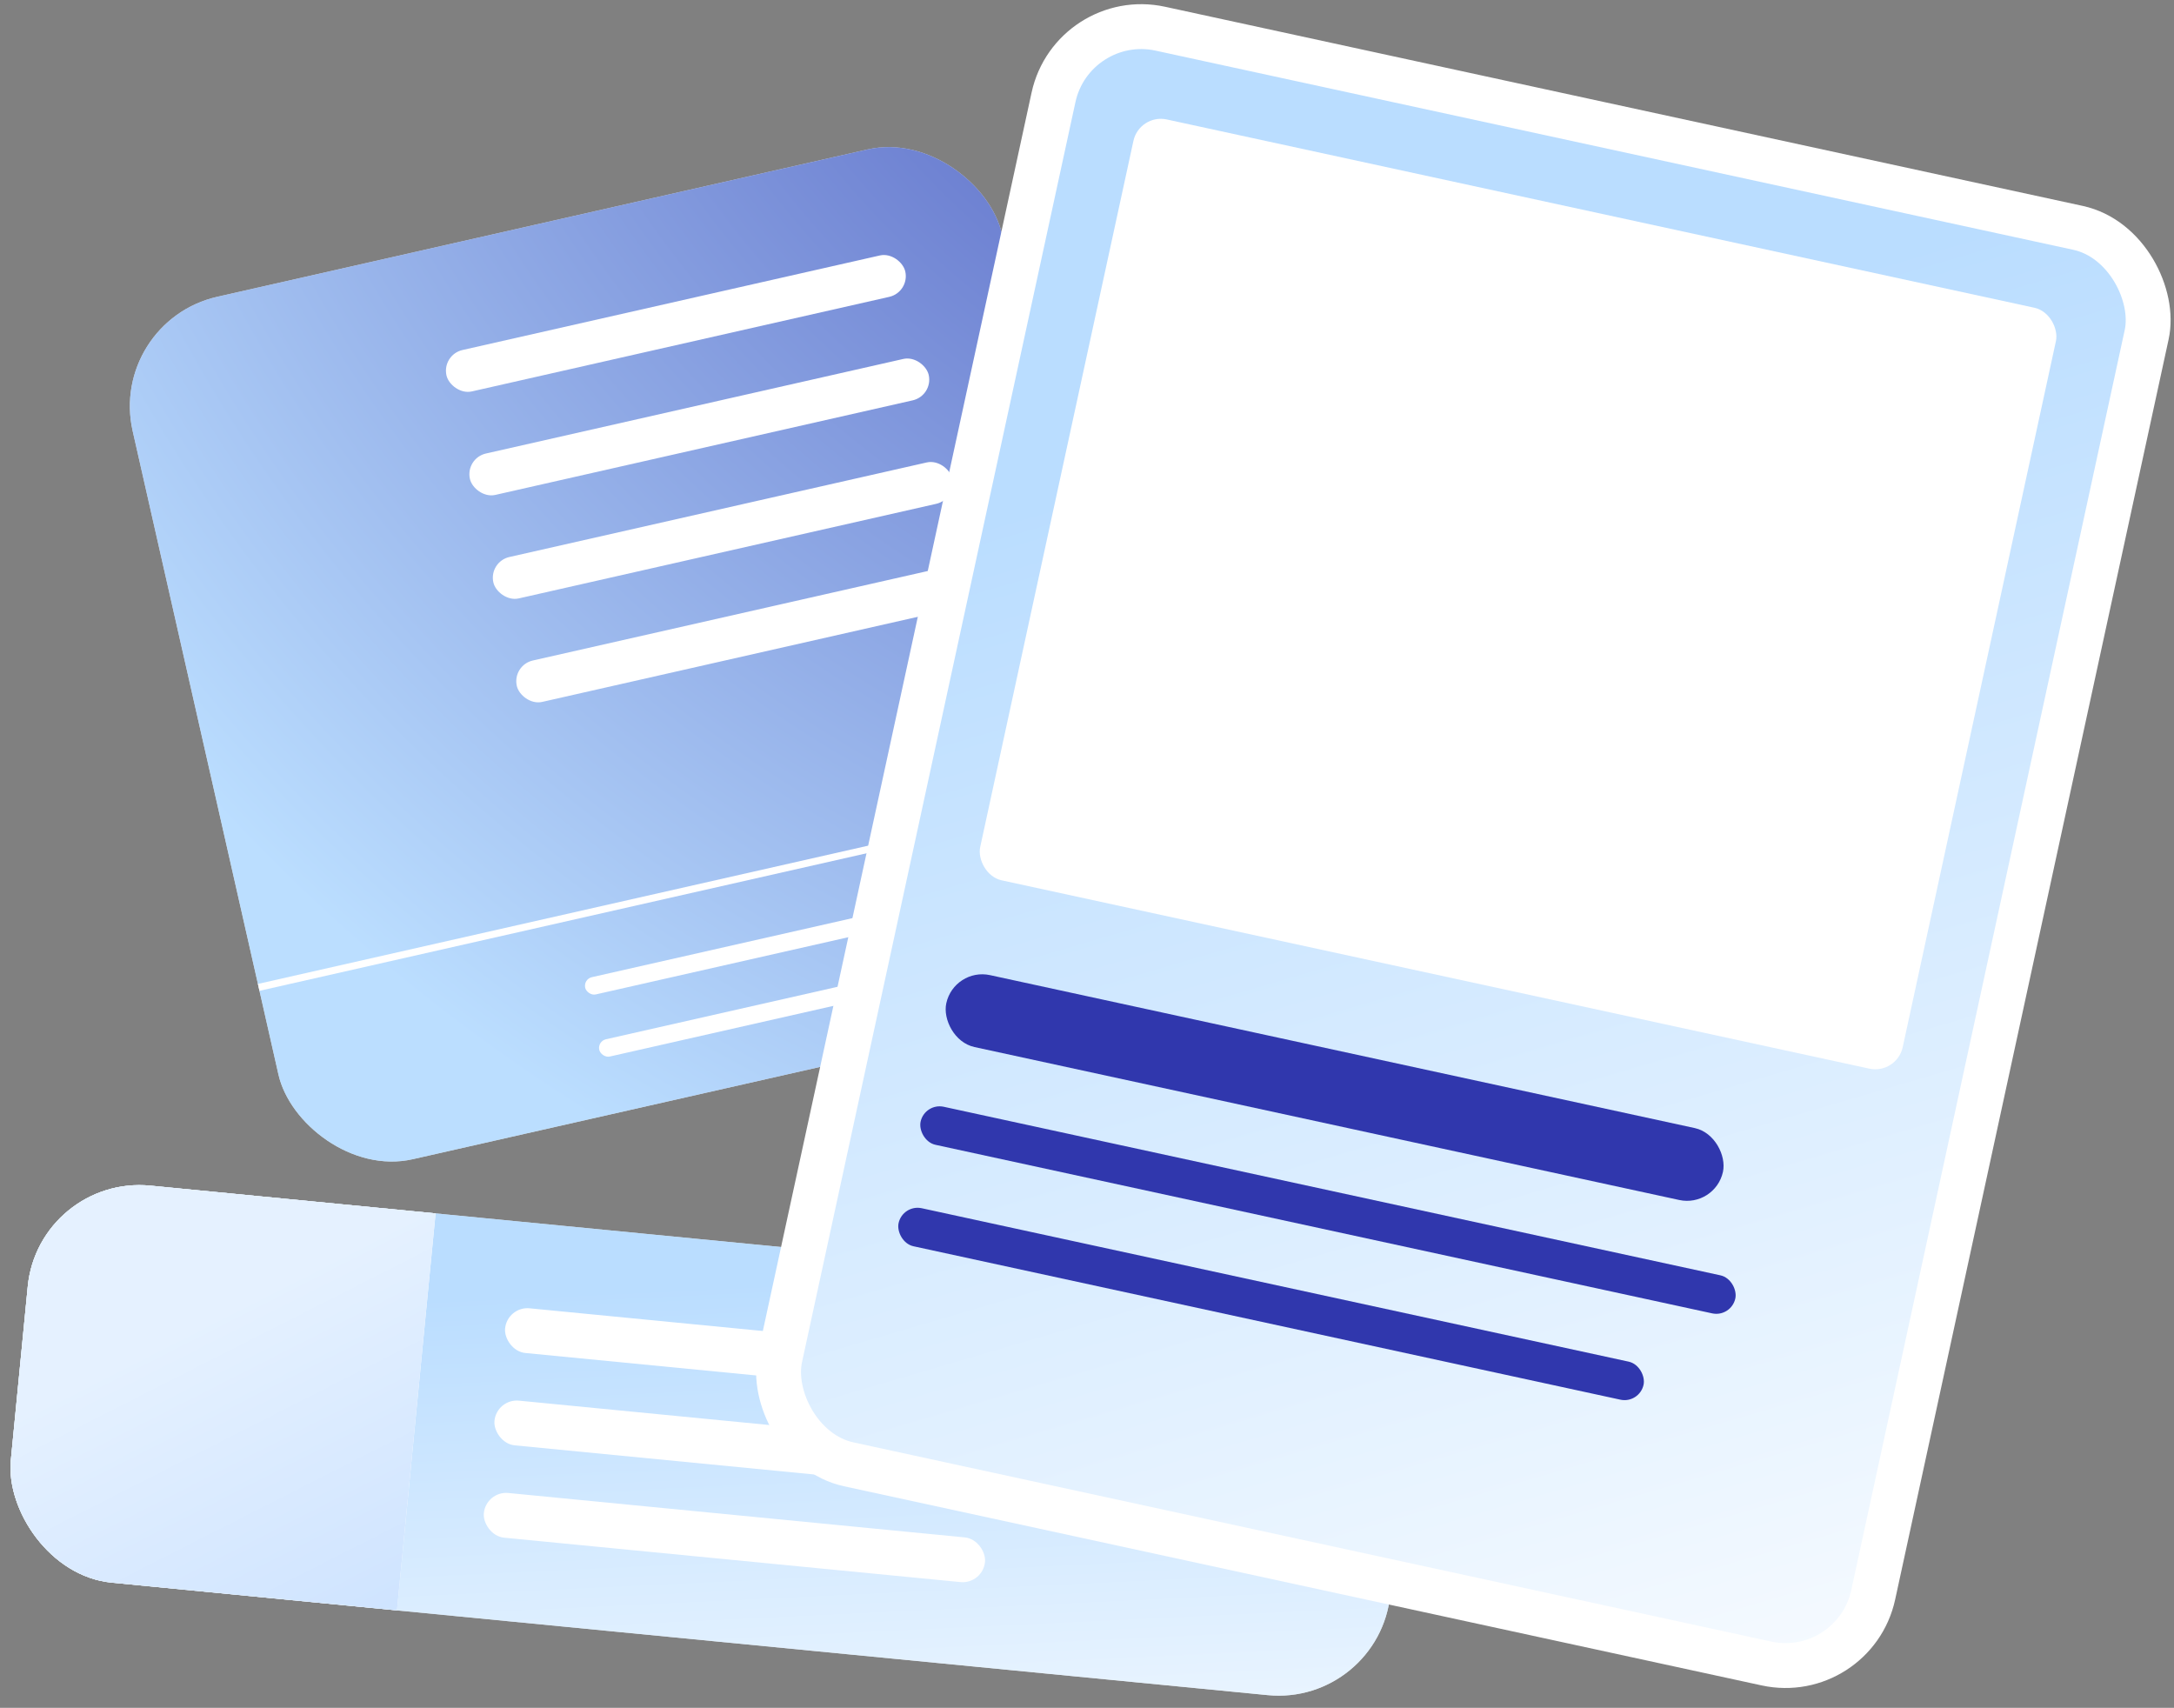 <svg width="359" height="282" viewBox="0 0 359 282" fill="none" xmlns="http://www.w3.org/2000/svg">
<rect x="0" y="0" width="359" height="282" fill="#808080" stroke="none"/>
<rect x="17.813" y="53.097" width="147.188" height="146.02" rx="18.531" transform="rotate(-12.765 17.813 53.097)" fill="#D9D9D9"/>
<rect x="17.813" y="53.097" width="147.188" height="146.02" rx="18.531" transform="rotate(-12.765 17.813 53.097)" fill="url(#paint0_radial_14_1551)"/>
<rect x="72.953" y="58.571" width="77.683" height="7.009" rx="3.504" transform="rotate(-12.765 72.953 58.571)" fill="white"/>
<rect x="76.824" y="75.66" width="77.683" height="7.009" rx="3.504" transform="rotate(-12.765 76.824 75.66)" fill="white"/>
<rect x="80.696" y="92.75" width="77.683" height="7.009" rx="3.504" transform="rotate(-12.765 80.696 92.75)" fill="white"/>
<rect x="84.568" y="109.839" width="77.683" height="7.009" rx="3.504" transform="rotate(-12.765 84.568 109.839)" fill="white"/>
<rect x="96.313" y="161.677" width="66.001" height="2.92" rx="1.46" transform="rotate(-12.765 96.313 161.677)" fill="white"/>
<rect x="98.635" y="171.93" width="54.319" height="2.92" rx="1.46" transform="rotate(-12.765 98.635 171.93)" fill="white"/>
<rect x="42.592" y="162.469" width="147.188" height="1.168" transform="rotate(-12.765 42.592 162.469)" fill="white"/>
<g clip-path="url(#clip0_14_1551)">
<rect x="6.378" y="193.982" width="228.871" height="65.862" transform="rotate(5.558 6.378 193.982)" fill="#D9D9D9"/>
<rect x="6.378" y="193.982" width="228.871" height="65.862" transform="rotate(5.558 6.378 193.982)" fill="url(#paint1_linear_14_1551)"/>
<rect x="6.378" y="193.982" width="65.862" height="65.862" transform="rotate(5.558 6.378 193.982)" fill="white"/>
<rect x="6.378" y="193.982" width="65.862" height="65.862" transform="rotate(5.558 6.378 193.982)" fill="url(#paint2_linear_14_1551)"/>
<rect x="83.767" y="215.673" width="132.959" height="7.412" rx="3.706" transform="rotate(5.558 83.767 215.673)" fill="white"/>
<rect x="82.012" y="230.921" width="132.959" height="7.412" rx="3.706" transform="rotate(5.558 82.012 230.921)" fill="white"/>
<rect x="80.257" y="246.168" width="83.151" height="7.412" rx="3.706" transform="rotate(5.558 80.257 246.168)" fill="white"/>
</g>
<rect x="177.113" y="1.592" width="184.722" height="242.576" rx="14.825" transform="rotate(12.244 177.113 1.592)" fill="url(#paint3_linear_14_1551)" stroke="white" stroke-width="7.412"/>
<rect x="188.147" y="18.742" width="155.883" height="128.563" rx="4.633" transform="rotate(12.244 188.147 18.742)" fill="white"/>
<rect x="157.551" y="159.729" width="131.241" height="12.149" rx="6.075" transform="rotate(12.244 157.551 159.729)" fill="#3037AD"/>
<rect x="152.703" y="182.072" width="137.67" height="6.428" rx="3.214" transform="rotate(12.244 152.703 182.072)" fill="#3037AD"/>
<rect x="149.067" y="198.824" width="125.885" height="6.428" rx="3.214" transform="rotate(12.244 149.067 198.824)" fill="#3037AD"/>
<defs>
<radialGradient id="paint0_radial_14_1551" cx="0" cy="0" r="1" gradientUnits="userSpaceOnUse" gradientTransform="translate(276.649 -14.377) rotate(134.831) scale(300.939 300.153)">
<stop stop-color="#2F36AD"/>
<stop offset="1" stop-color="#BBDEFF"/>
</radialGradient>
<linearGradient id="paint1_linear_14_1551" x1="45.923" y1="211.946" x2="61.368" y2="318.227" gradientUnits="userSpaceOnUse">
<stop stop-color="#BADDFF"/>
<stop offset="1" stop-color="white"/>
</linearGradient>
<linearGradient id="paint2_linear_14_1551" x1="26.02" y1="221.506" x2="67.166" y2="286.13" gradientUnits="userSpaceOnUse">
<stop stop-color="#E5F1FF"/>
<stop offset="1" stop-color="#C7DFFF"/>
</linearGradient>
<linearGradient id="paint3_linear_14_1551" x1="202.117" y1="75.327" x2="325.064" y2="300.699" gradientUnits="userSpaceOnUse">
<stop stop-color="#BADDFF"/>
<stop offset="1" stop-color="white"/>
</linearGradient>
<clipPath id="clip0_14_1551">
<rect x="6.378" y="193.982" width="228.871" height="65.862" rx="18.531" transform="rotate(5.558 6.378 193.982)" fill="white"/>
</clipPath>
</defs>
</svg>
